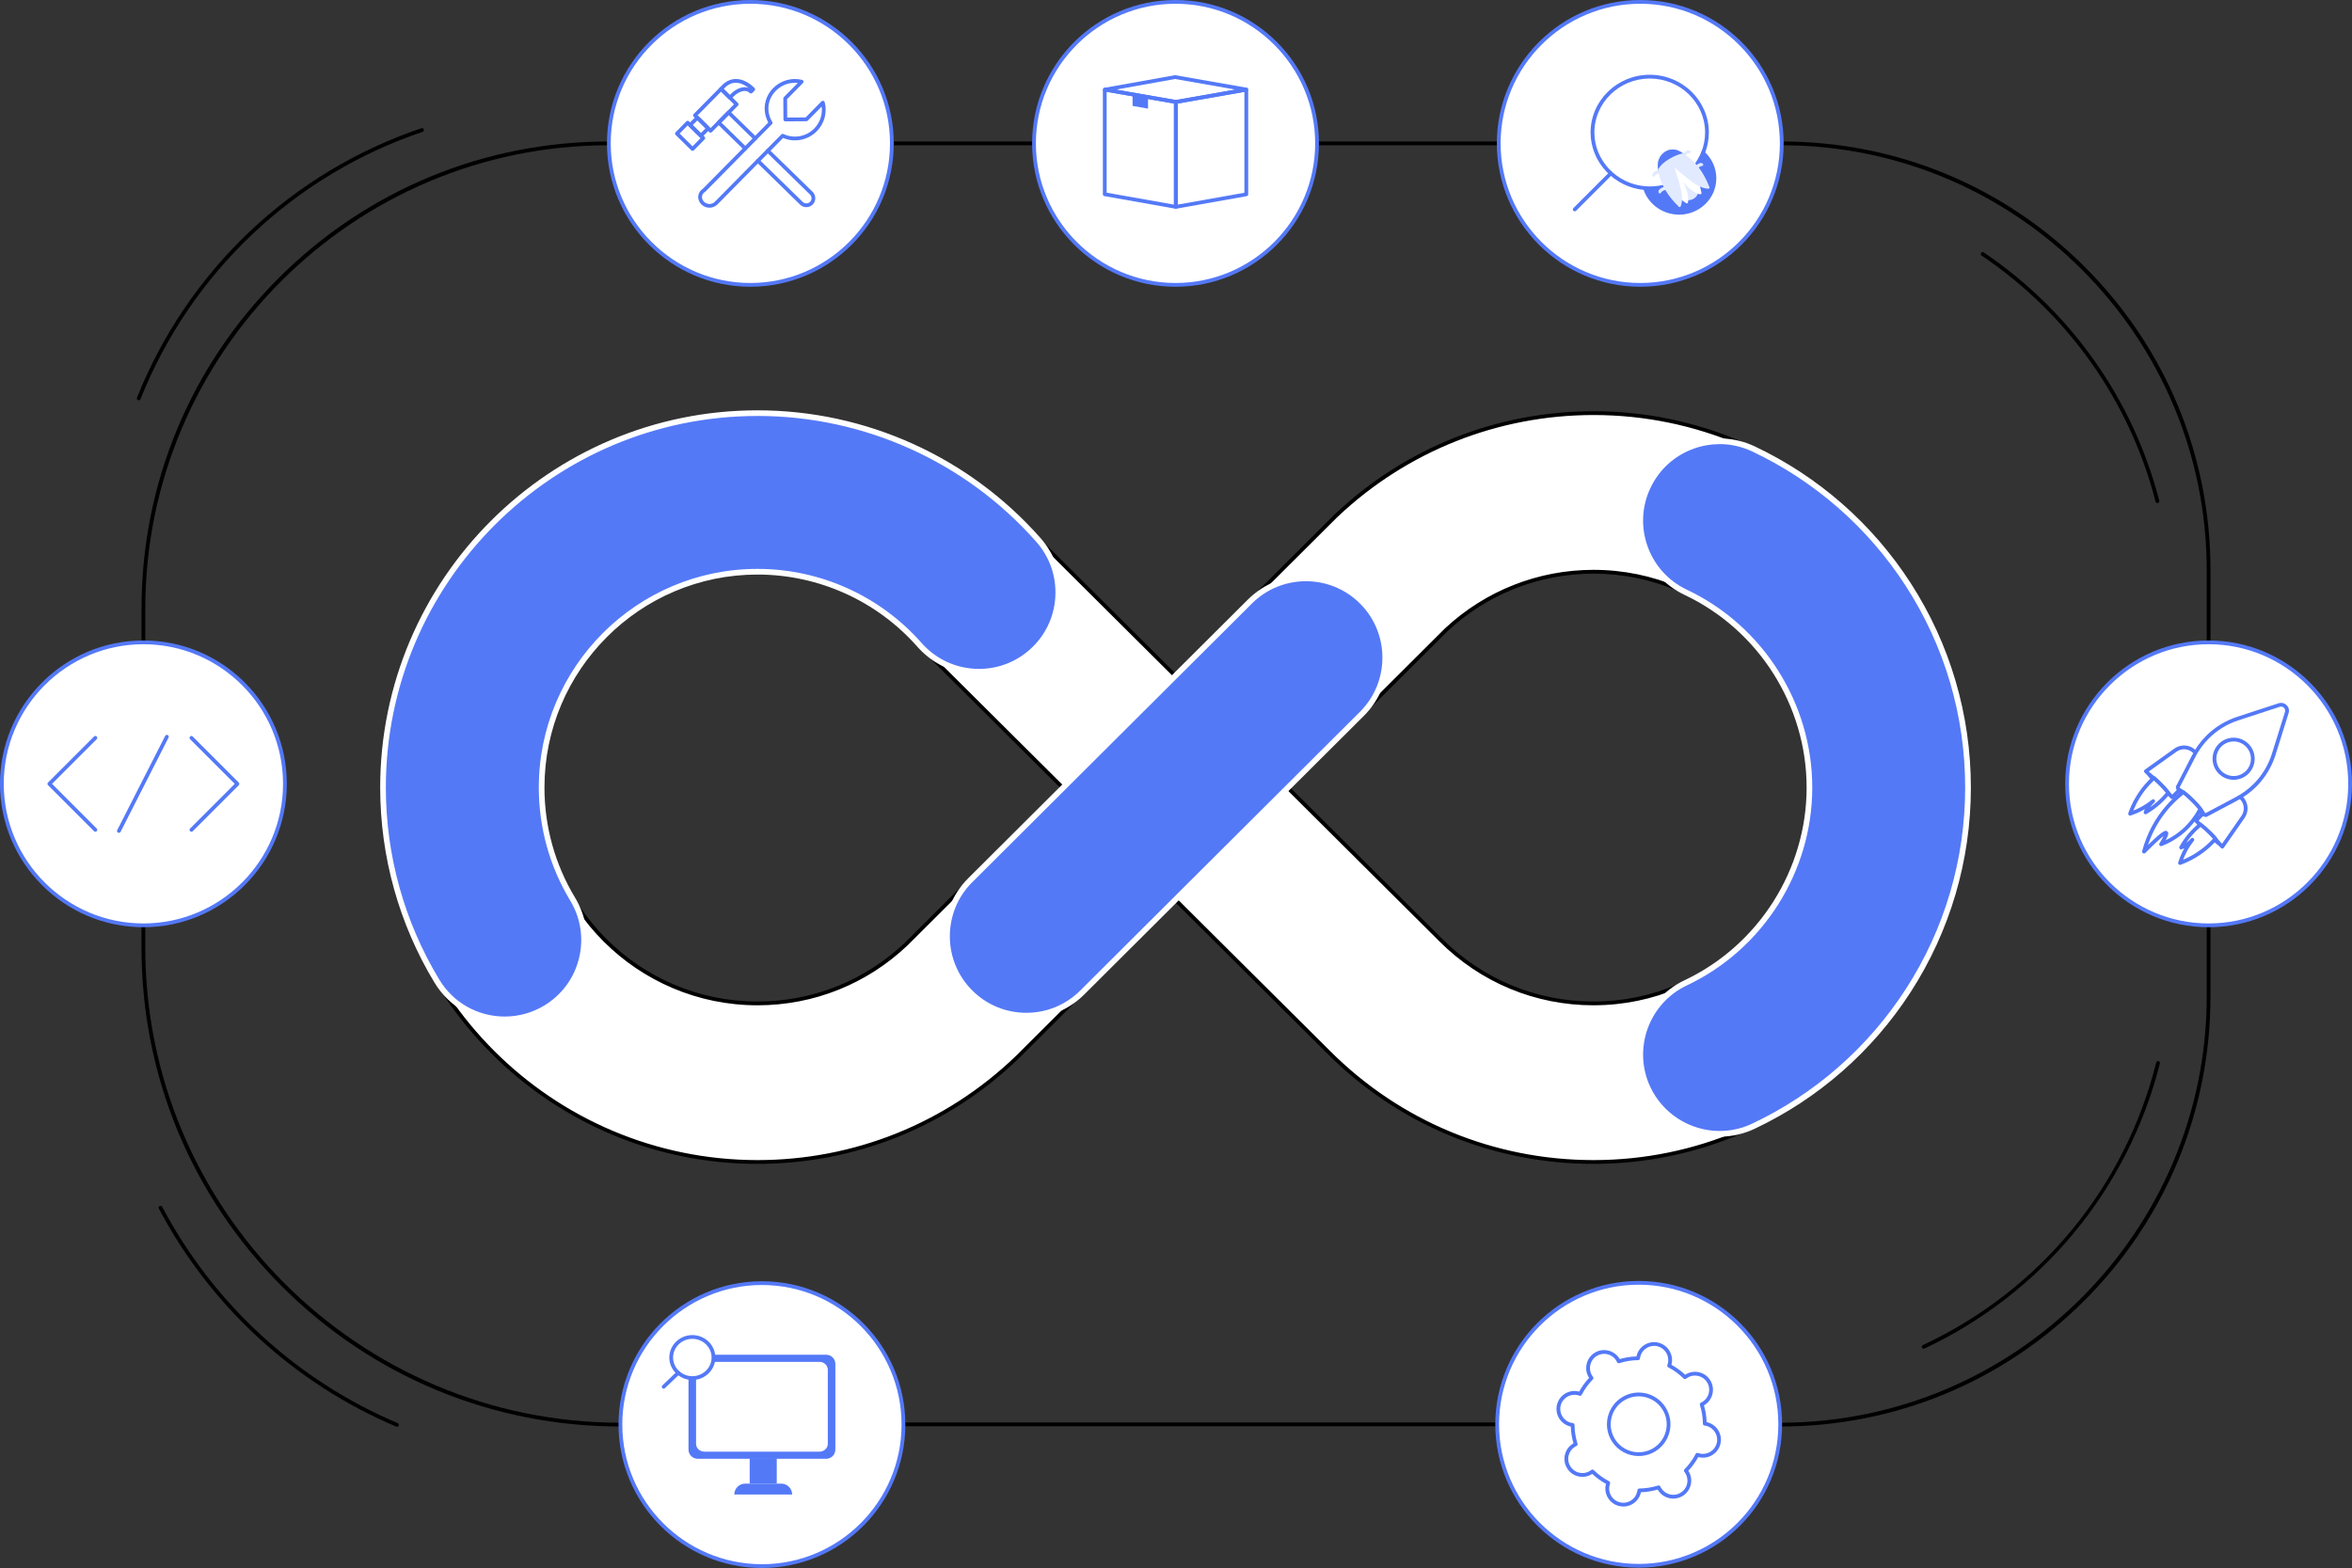 <?xml version="1.0" encoding="UTF-8"?>
<svg id="Layer_2" data-name="Layer 2" xmlns="http://www.w3.org/2000/svg" viewBox="0 0 1246.5 831.16">
  <rect x="0" y="0" width="1246.5" height="831.16" fill="#333333" stroke="none"/>
  <defs>
    <style>
      .cls-1, .cls-2, .cls-3, .cls-4 {
        stroke-width: 0px;
      }

      .cls-2 {
        fill: #5479f7;
      }

      .cls-3 {
        fill: #fff;
      }

      .cls-4 {
        fill: #e2eaff;
      }
    </style>
  </defs>
  <g id="Illustration">
    <g id="App_life_cycle" data-name="App life cycle">
      <g>
        <path class="cls-1" d="m794.29,77h-321.62c-.55,0-1-.45-1-1s.45-1,1-1h321.62c.55,0,1,.45,1,1s-.45,1-1,1Z"/>
        <path class="cls-1" d="m76,341.5c-.55,0-1-.45-1-1v-17.83c0-66.16,25.76-128.35,72.54-175.13,46.78-46.78,108.98-72.54,175.13-72.54.55,0,1,.45,1,1s-.45,1-1,1c-135.47,0-245.67,110.21-245.67,245.67v17.83c0,.55-.45,1-1,1Z"/>
        <path class="cls-1" d="m1170.5,341.5c-.55,0-1-.45-1-1v-38.29c0-124.18-101.03-225.21-225.21-225.21-.55,0-1-.45-1-1s.45-1,1-1c60.69,0,117.75,23.63,160.66,66.55,42.91,42.91,66.55,99.97,66.55,160.66v38.29c0,.55-.45,1-1,1Z"/>
        <path class="cls-1" d="m943.47,756.16c-.55,0-1-.45-1-1s.45-1,1-1c124.63,0,226.03-101.4,226.03-226.03v-37.63c0-.55.45-1,1-1s1,.45,1,1v37.63c0,60.91-23.72,118.17-66.79,161.24-43.07,43.07-100.33,66.79-161.24,66.79Z"/>
        <path class="cls-1" d="m793.47,756h-314.67c-.55,0-1-.45-1-1s.45-1,1-1h314.67c.55,0,1,.45,1,1s-.45,1-1,1Z"/>
        <path class="cls-1" d="m328.8,756.16c-67.79,0-131.53-26.4-179.46-74.34s-74.34-111.67-74.34-179.46v-11.86c0-.55.45-1,1-1s1,.45,1,1v11.86c0,138.84,112.96,251.8,251.8,251.8.55,0,1,.45,1,1s-.45,1-1,1Z"/>
        <path class="cls-1" d="m1019.51,714.91c-.38,0-.74-.21-.91-.58-.23-.5-.02-1.1.48-1.33,62.01-28.99,107.08-83.59,123.66-149.79.13-.54.67-.87,1.21-.73.54.13.86.68.73,1.21-8.2,32.74-23.98,63.84-45.64,89.95-21.44,25.85-48.8,47-79.11,61.17-.14.06-.28.09-.42.09Z"/>
        <path class="cls-1" d="m73.52,212.18c-.12,0-.25-.02-.37-.07-.51-.21-.76-.79-.56-1.3,26.98-67.52,81.93-119.58,150.75-142.84.52-.18,1.09.1,1.27.63.18.52-.1,1.09-.63,1.27-68.27,23.07-122.77,74.71-149.53,141.68-.16.39-.53.63-.93.63Z"/>
        <path class="cls-1" d="m1143.38,266.67c-.45,0-.85-.3-.97-.75-13.69-53.21-46.43-99.54-92.2-130.46-.46-.31-.58-.93-.27-1.39.31-.46.93-.58,1.39-.27,46.17,31.19,79.21,77.94,93.02,131.62.14.54-.18,1.08-.72,1.22-.08.02-.17.03-.25.03Z"/>
        <path class="cls-1" d="m210.4,756.3c-.13,0-.26-.03-.39-.08-53.83-22.77-98.51-63.82-125.83-115.59-.26-.49-.07-1.09.42-1.35.49-.26,1.09-.07,1.35.42,27.1,51.36,71.43,92.09,124.84,114.68.51.21.75.8.53,1.31-.16.38-.53.61-.92.61Z"/>
      </g>
      <g>
        <g>
          <path class="cls-3" d="m844.54,615.94c-53.01,0-102.85-20.64-140.34-58.13l-81.29-80.89-83.44,83.17c-.18.18-.37.37-.56.55-37.14,35.67-85.96,55.31-137.46,55.31-109.44,0-198.47-89.03-198.47-198.47s89.03-198.47,198.47-198.47c56.46,0,110.29,24.1,147.94,66.16l73.48,73.12,84.69-84.41c.27-.27.55-.54.83-.81,36.97-34.86,85.32-54.06,136.15-54.06,109.44,0,198.47,89.03,198.47,198.47s-89.03,198.47-198.47,198.47Zm-162.09-198.36l81.12,80.72c21.68,21.68,50.41,33.58,80.98,33.58,63.09,0,114.41-51.33,114.41-114.41s-51.33-114.41-114.41-114.41c-29.12,0-56.83,10.93-78.08,30.79l-84.01,83.73Zm-281-114.52c-63.09,0-114.41,51.33-114.41,114.41s51.33,114.41,114.41,114.41c29.57,0,57.6-11.23,78.98-31.63l82.9-82.63-74.15-73.79c-.65-.64-1.27-1.31-1.88-1.99-21.74-24.65-53.03-38.78-85.85-38.78Z"/>
          <path class="cls-1" d="m844.54,616.94c-53.28,0-103.37-20.75-141.05-58.42l-80.58-80.19-82.74,82.46c-.19.19-.38.38-.57.56-37.33,35.85-86.39,55.59-138.15,55.59-109.99,0-199.47-89.48-199.47-199.47s89.48-199.47,199.47-199.47c56.67,0,110.86,24.24,148.68,66.49l72.73,72.38,83.99-83.71c.28-.28.57-.56.86-.83,37.15-35.04,85.75-54.33,136.83-54.33,109.99,0,199.47,89.48,199.47,199.47s-89.48,199.47-199.47,199.47Zm-221.63-141.02c.25,0,.51.1.71.29l81.29,80.89c37.3,37.3,86.89,57.84,139.64,57.84,108.88,0,197.47-88.58,197.47-197.47s-88.58-197.47-197.47-197.47c-50.57,0-98.68,19.1-135.46,53.79-.28.26-.55.52-.82.79l-84.69,84.41c-.39.39-1.02.39-1.41,0l-73.48-73.12c-37.48-41.88-91.13-65.87-147.23-65.87-108.88,0-197.47,88.59-197.47,197.47s88.58,197.47,197.47,197.47c51.25,0,99.82-19.54,136.77-55.03.18-.18.36-.35.54-.53l83.44-83.17c.2-.19.45-.29.71-.29Zm221.63,56.97c-30.83,0-59.84-12.03-81.68-33.88l-81.11-80.72c-.19-.19-.29-.44-.29-.71s.11-.52.29-.71l84.01-83.73c21.46-20.05,49.43-31.08,78.79-31.08,63.64,0,115.41,51.77,115.41,115.41s-51.77,115.41-115.41,115.41Zm-160.67-115.31l80.4,80.02c21.47,21.47,49.98,33.29,80.27,33.29,62.54,0,113.41-50.88,113.41-113.41s-50.88-113.41-113.41-113.41c-28.85,0-56.34,10.84-77.4,30.52l-83.27,83Zm-282.42,115.31c-63.64,0-115.41-51.77-115.41-115.41s51.77-115.41,115.41-115.41c33.11,0,64.68,14.26,86.6,39.12.59.67,1.21,1.32,1.83,1.94l74.15,73.79c.19.19.29.44.29.71s-.11.52-.29.71l-82.9,82.63c-21.57,20.59-49.87,31.92-79.68,31.92Zm0-228.82c-62.54,0-113.41,50.88-113.41,113.41s50.88,113.41,113.41,113.41c29.3,0,57.1-11.13,78.29-31.35l82.18-81.91-73.44-73.08c-.65-.65-1.3-1.34-1.92-2.04-21.54-24.43-52.56-38.44-85.1-38.44Z"/>
        </g>
        <g>
          <path class="cls-2" d="m543.9,538.36c-10.78,0-21.56-4.12-29.77-12.36-16.39-16.44-16.34-43.05.1-59.44l148.22-147.73c16.44-16.39,43.05-16.34,59.44.1,16.39,16.44,16.34,43.05-.1,59.44l-148.22,147.73c-8.2,8.18-18.94,12.26-29.67,12.26Z"/>
          <path class="cls-3" d="m543.9,539.86c-11.65,0-22.6-4.55-30.83-12.8-16.94-17-16.9-44.62.1-61.56l148.22-147.73c17-16.94,44.61-16.9,61.56.1,16.94,17,16.9,44.62-.1,61.56l-148.22,147.73c-8.22,8.19-19.13,12.7-30.73,12.7Zm148.22-231.77c-10.36,0-20.71,3.93-28.61,11.8l-148.22,147.73c-15.83,15.78-15.87,41.49-.09,57.32,7.66,7.69,17.86,11.92,28.71,11.92s20.96-4.2,28.61-11.82l148.22-147.73c15.83-15.78,15.87-41.49.09-57.32-7.91-7.93-18.31-11.9-28.71-11.9Z"/>
        </g>
        <g>
          <path class="cls-2" d="m911.36,601.02c-15.75,0-30.85-8.89-38.02-24.07-9.92-20.98-.95-46.04,20.03-55.96,39.84-18.84,65.59-59.47,65.59-103.51s-25.74-84.67-65.59-103.51c-20.98-9.92-29.95-34.98-20.03-55.96,9.92-20.98,34.98-29.95,55.96-20.03,33.51,15.84,61.87,40.7,82.03,71.89,20.73,32.07,31.68,69.28,31.68,107.61s-10.96,75.54-31.68,107.61c-20.16,31.19-48.52,56.05-82.03,71.89-5.8,2.74-11.92,4.04-17.94,4.04Z"/>
          <path class="cls-3" d="m911.36,602.52c-16.76,0-32.22-9.79-39.38-24.93-10.26-21.7-.95-47.7,20.75-57.96,39.32-18.59,64.73-58.69,64.73-102.16s-25.41-83.56-64.73-102.15c-10.51-4.97-18.46-13.74-22.38-24.68-3.92-10.95-3.34-22.76,1.63-33.28,4.97-10.51,13.74-18.46,24.68-22.38,10.95-3.92,22.76-3.34,33.28,1.63,33.76,15.96,62.34,41.01,82.65,72.44,20.88,32.31,31.92,69.81,31.92,108.42s-11.04,76.11-31.92,108.43c-20.31,31.42-48.89,56.47-82.65,72.44-5.88,2.78-12.13,4.19-18.58,4.19Zm0-367.1c-4.6,0-9.22.79-13.68,2.39-10.19,3.65-18.35,11.05-22.98,20.83-4.63,9.79-5.17,20.79-1.52,30.98,3.65,10.19,11.05,18.35,20.83,22.98,40.36,19.09,66.44,60.25,66.44,104.87s-26.08,85.78-66.45,104.87c-20.2,9.55-28.87,33.76-19.32,53.96,6.67,14.1,21.06,23.21,36.67,23.21,6,0,11.82-1.31,17.29-3.9,33.26-15.72,61.41-40.4,81.41-71.35,20.57-31.83,31.44-68.76,31.44-106.8s-10.87-74.97-31.44-106.79c-20-30.95-48.16-55.63-81.41-71.35-5.5-2.6-11.39-3.91-17.3-3.91Z"/>
        </g>
        <g>
          <path class="cls-2" d="m267.53,540.35c-14.23,0-28.1-7.22-36-20.28-18.68-30.88-28.55-66.35-28.55-102.59,0-109.44,89.03-198.47,198.47-198.47,56.94,0,111.21,24.51,148.9,67.24,15.35,17.41,13.68,43.97-3.72,59.32-17.41,15.35-43.97,13.69-59.32-3.72-21.74-24.65-53.03-38.78-85.85-38.78-63.09,0-114.41,51.32-114.41,114.41,0,20.9,5.68,41.34,16.41,59.09,12.01,19.86,5.65,45.7-14.21,57.71-6.8,4.11-14.3,6.07-21.71,6.07Z"/>
          <path class="cls-3" d="m267.54,541.85c-15.39,0-29.33-7.85-37.29-21.01-18.82-31.11-28.76-66.86-28.76-103.37,0-110.26,89.71-199.97,199.97-199.97,57.37,0,112.05,24.69,150.02,67.75,7.69,8.72,11.52,19.91,10.8,31.52-.73,11.6-5.93,22.23-14.65,29.92-8.72,7.69-19.9,11.52-31.52,10.79-11.6-.73-22.23-5.93-29.92-14.65-21.45-24.32-52.33-38.27-84.73-38.27-62.26,0-112.91,50.65-112.91,112.91,0,20.63,5.6,40.79,16.2,58.32,6.02,9.95,7.8,21.65,5.02,32.94-2.78,11.29-9.79,20.82-19.74,26.84-6.8,4.11-14.58,6.29-22.49,6.29Zm133.92-321.35c-108.61,0-196.97,88.36-196.97,196.97,0,35.97,9.8,71.17,28.33,101.82,7.41,12.25,20.39,19.56,34.72,19.56,7.36,0,14.6-2.03,20.93-5.86,9.26-5.6,15.79-14.48,18.38-24.99,2.59-10.51.93-21.4-4.67-30.66-10.88-17.99-16.63-38.69-16.63-59.87,0-63.91,52-115.91,115.91-115.91,33.26,0,64.96,14.32,86.98,39.29,7.16,8.12,17.06,12.96,27.86,13.64,10.82.68,21.23-2.89,29.34-10.05,8.12-7.16,12.97-17.05,13.64-27.86.68-10.8-2.89-21.23-10.05-29.35-37.4-42.41-91.26-66.74-147.77-66.74Z"/>
        </g>
      </g>
      <g>
        <g>
          <g>
            <circle class="cls-3" cx="76" cy="415.5" r="75"/>
            <path class="cls-2" d="m76,491.5c-41.91,0-76-34.09-76-76s34.09-76,76-76,76,34.09,76,76-34.09,76-76,76Zm0-150c-40.8,0-74,33.2-74,74s33.2,74,74,74,74-33.2,74-74-33.2-74-74-74Z"/>
          </g>
          <g>
            <path class="cls-2" d="m101.45,440.89c-.26,0-.51-.1-.71-.29-.39-.39-.39-1.02,0-1.41l23.68-23.68-23.68-23.68c-.39-.39-.39-1.02,0-1.41.39-.39,1.02-.39,1.41,0l24.39,24.39c.39.39.39,1.02,0,1.41l-24.39,24.39c-.2.2-.45.29-.71.29Z"/>
            <path class="cls-2" d="m50.55,440.89c-.26,0-.51-.1-.71-.29l-24.39-24.39c-.39-.39-.39-1.02,0-1.41l24.39-24.39c.39-.39,1.02-.39,1.41,0,.39.39.39,1.02,0,1.41l-23.68,23.68,23.68,23.68c.39.39.39,1.02,0,1.41-.2.2-.45.29-.71.29Z"/>
            <path class="cls-2" d="m63.01,441.49c-.15,0-.31-.04-.45-.11-.49-.25-.69-.85-.44-1.34l25.43-49.97c.25-.49.85-.69,1.34-.44.49.25.69.85.44,1.34l-25.43,49.97c-.18.35-.53.55-.89.55Z"/>
          </g>
        </g>
        <g>
          <g>
            <circle class="cls-3" cx="397.67" cy="76" r="75"/>
            <path class="cls-2" d="m397.67,152c-41.91,0-76-34.09-76-76S355.77,0,397.67,0s76,34.09,76,76-34.09,76-76,76Zm0-150c-40.8,0-74,33.2-74,74s33.2,74,74,74,74-33.2,74-74S438.48,2,397.67,2Z"/>
          </g>
          <g>
            <path class="cls-2" d="m375.99,110.11c-1.6,0-3.11-.62-4.25-1.75-1.25-1.24-1.87-2.88-1.68-4.52.18-1.56,1.07-2.92,2.51-3.85l34.6-35.04c-3.27-6.07-2.28-13.31,2.58-18.23,4.03-4.08,9.76-5.72,15.34-4.39.35.08.63.35.73.7.1.35,0,.72-.25.98l-8.44,8.55.06,9.76,9.76-.06,8.44-8.55c.25-.26.62-.36.98-.26.35.09.62.37.71.72,1.4,5.56-.17,11.32-4.2,15.4-4.67,4.74-11.77,6.13-17.86,3.57l-34.73,35.17c-1.14,1.15-2.65,1.79-4.27,1.8h-.04Zm45.29-66.23c-3.76,0-7.38,1.49-10.1,4.25-4.46,4.52-5.21,10.98-1.91,16.48.24.39.17.89-.15,1.22l-35.21,35.67c-.06.06-.12.11-.19.15-.99.61-1.57,1.45-1.68,2.44-.12,1.02.28,2.06,1.1,2.87.77.76,1.83,1.17,2.88,1.17,1.08,0,2.1-.44,2.86-1.21l35.21-35.67c.3-.3.76-.38,1.14-.2,5.46,2.58,11.99,1.42,16.24-2.88,3.09-3.13,4.53-7.4,4.02-11.69l-7.39,7.48c-.19.19-.44.3-.71.3l-11.18.07h0c-.55,0-1-.44-1-.99l-.07-11.18c0-.27.1-.52.29-.71l7.39-7.48c-.51-.06-1.02-.08-1.53-.08Zm10.9,24.98h0,0Z"/>
            <g>
              <path class="cls-2" d="m427.34,109.82c-1.26,0-2.44-.49-3.33-1.37l-23.04-22.49c-.4-.39-.4-1.02-.02-1.41.39-.4,1.02-.4,1.41-.02l23.05,22.49c1.08,1.07,2.82,1.06,3.89-.02.52-.52.8-1.21.79-1.95,0-.73-.29-1.42-.82-1.94l-23.04-22.49c-.4-.39-.4-1.02-.02-1.41.39-.4,1.02-.4,1.41-.02l23.05,22.49c.91.9,1.41,2.08,1.42,3.35,0,1.27-.48,2.46-1.37,3.37-.89.9-2.08,1.4-3.35,1.41h-.03Z"/>
              <path class="cls-2" d="m394.98,79.73c-.25,0-.5-.09-.7-.28l-14.11-13.77c-.19-.19-.3-.44-.3-.71,0-.27.1-.52.29-.71l5.27-5.33c.39-.39,1.02-.4,1.41-.01l14.11,13.77c.4.39.4,1.02.02,1.41-.39.4-1.02.4-1.41.02l-13.4-13.08-3.86,3.91,13.39,13.07c.4.39.4,1.02.02,1.41-.2.2-.46.3-.72.3Z"/>
              <path class="cls-2" d="m386.8,52.75c-.26,0-.52-.1-.7-.29l-4.67-4.61c-.39-.39-.4-1.02,0-1.41l1.32-1.34c4.74-4.8,11.3-4.21,17.12,1.54.19.19.3.44.3.71,0,.26-.1.52-.29.71l-1.18,1.2c-.39.39-1.02.4-1.41,0-1.03-1.02-2.42-1.3-4.11-.83-1.46.41-3.05,1.37-4.24,2.58l-1.42,1.44c-.19.19-.44.3-.71.3h0Zm-3.26-5.62l3.25,3.21.72-.73c1.43-1.45,3.34-2.61,5.13-3.1,1.51-.42,2.91-.4,4.12.07-2.85-2.19-7.96-4.76-12.59-.08l-.62.63Z"/>
              <path class="cls-2" d="m371.44,72.95c-.25,0-.51-.1-.7-.29l-5.71-5.64c-.39-.39-.4-1.02,0-1.41l3.86-3.91c.19-.19.44-.3.71-.3h0c.26,0,.52.1.7.29l5.71,5.64c.19.19.3.44.3.71,0,.26-.1.52-.29.71l-3.86,3.91c-.2.2-.45.3-.71.3Zm-4.3-6.65l4.29,4.24,2.46-2.49-4.29-4.24-2.46,2.49Z"/>
              <path class="cls-2" d="m376.58,70.3c-.26,0-.52-.1-.7-.29l-8.27-8.16c-.39-.39-.4-1.02,0-1.41l13.82-14c.19-.19.44-.3.71-.3h0c.26,0,.52.1.7.29l8.27,8.16c.39.39.4,1.02,0,1.41l-13.82,14c-.19.19-.44.3-.71.3h0Zm-6.85-9.17l6.84,6.76,12.42-12.58-6.84-6.76-12.42,12.58Z"/>
              <path class="cls-2" d="m367.04,79.96c-.26,0-.52-.1-.7-.29l-8.27-8.16c-.39-.39-.4-1.02,0-1.41l5.67-5.76c.19-.19.44-.3.71-.3h0c.26,0,.52.1.7.29l8.27,8.16c.39.39.4,1.02,0,1.41l-5.67,5.76c-.19.19-.44.3-.7.3h0Zm-6.85-9.17l6.84,6.76,4.27-4.33-6.84-6.76-4.27,4.33Z"/>
            </g>
          </g>
        </g>
        <g>
          <g>
            <circle class="cls-3" cx="623" cy="76" r="75"/>
            <path class="cls-2" d="m623,152c-41.91,0-76-34.09-76-76S581.09,0,623,0s76,34.09,76,76-34.09,76-76,76Zm0-150c-40.8,0-74,33.2-74,74s33.2,74,74,74,74-33.2,74-74S663.8,2,623,2Z"/>
          </g>
          <g>
            <path class="cls-2" d="m623.17,55.06c-.06,0-.12,0-.17-.01l-37.52-6.56c-.48-.08-.83-.5-.83-.98,0-.48.35-.9.82-.99l37.09-6.65c.12-.02.23-.02.35,0l37.64,6.59c.48.08.87.55.87,1.03s-.39.95-.88,1.03l-37.21,6.52c-.06,0-.12.01-.17.01Zm-31.78-7.57l31.78,5.56,31.69-5.55-32.11-5.62-31.36,5.62Z"/>
            <g>
              <path class="cls-2" d="m623.16,110.65c-.06,0-.12,0-.17-.02l-37.67-6.68c-.48-.08-.83-.5-.83-.98v-55.49c0-.3.13-.58.36-.76.23-.19.53-.27.81-.22l37.67,6.53c.48.08.83.5.83.99v55.64c0,.3-.13.58-.36.77-.18.15-.41.23-.64.23Zm-36.67-8.52l35.67,6.33v-53.61l-35.67-6.18v53.46Z"/>
              <polygon class="cls-2" points="608.43 57.59 608.43 51.41 600.23 49.99 600.23 56.14 608.43 57.59"/>
            </g>
            <path class="cls-2" d="m623.16,110.65c-.23,0-.46-.08-.64-.23-.23-.19-.36-.47-.36-.77v-55.64c0-.49.35-.9.83-.99l37.34-6.54c.29-.05.59.03.82.22.23.19.36.47.36.77v55.53c0,.48-.35.9-.82.98l-37.34,6.65c-.06.01-.12.02-.17.02Zm1-55.8v53.61l35.34-6.29v-53.5l-35.34,6.19Z"/>
          </g>
        </g>
        <g>
          <g>
            <circle class="cls-3" cx="869.29" cy="76" r="75"/>
            <path class="cls-2" d="m869.29,152c-41.91,0-76-34.09-76-76S827.39,0,869.29,0s76,34.09,76,76-34.09,76-76,76Zm0-150c-40.8,0-74,33.2-74,74s33.2,74,74,74,74-33.2,74-74S910.1,2,869.29,2Z"/>
          </g>
          <g>
            <g>
              <path class="cls-2" d="m871.84,100.72s-.05,0-.08,0c-16.14-1.28-28.79-14.67-28.79-30.49,0-16.87,14.06-30.6,31.35-30.6s31.33,13.73,31.33,30.6c0,3.85-.73,7.62-2.17,11.19-.21.51-.79.76-1.3.55-.51-.21-.76-.79-.55-1.3,1.35-3.33,2.03-6.85,2.03-10.44,0-15.77-13.16-28.6-29.33-28.6s-29.35,12.83-29.35,28.6c0,14.78,11.84,27.3,26.95,28.49.55.04.96.53.92,1.08-.04.52-.48.92-1,.92Z"/>
              <g>
                <path class="cls-2" d="m908.62,94.5c0,10.1-8.42,18.29-18.78,18.29-8.52,0-15.7-5.52-18-13.06.81.07,1.63.1,2.48.1,12.81,0,23.79-7.78,28.23-18.78,3.74,3.34,6.08,8.13,6.08,13.45Z"/>
                <path class="cls-2" d="m889.84,113.78c-8.69,0-16.49-5.66-18.96-13.77-.1-.32-.03-.67.18-.92.21-.26.53-.4.87-.36.73.07,1.5.1,2.38.1,12.13,0,22.85-7.13,27.3-18.15.12-.3.38-.53.7-.6.32-.07.65.01.89.23,4.07,3.65,6.41,8.82,6.41,14.2,0,10.63-8.87,19.29-19.78,19.29Zm-16.56-12.98c2.63,6.53,9.24,10.98,16.56,10.98,9.8,0,17.78-7.75,17.78-17.29,0-4.35-1.71-8.55-4.73-11.73-5.07,11.01-16.12,18.05-28.57,18.05-.36,0-.7,0-1.03-.02Z"/>
              </g>
              <path class="cls-2" d="m834.57,112.02c-.26,0-.51-.1-.71-.29-.39-.39-.39-1.02,0-1.41l19.11-19.11c.39-.39,1.02-.39,1.41,0,.39.39.39,1.02,0,1.41l-19.11,19.11c-.2.2-.45.29-.71.29Z"/>
            </g>
            <g>
              <path class="cls-4" d="m891.48,82.09c.68-1.15,1.63-2.06,3.07-2.5,1.43-.07,1.91.95,1.26,1.49-1.62.26-2.6,1.11-3.13,2.38l-1.2-1.37Z"/>
              <path class="cls-4" d="m898.05,88.89c.68-1.15,1.63-2.06,3.07-2.5,1.43-.07,1.91.95,1.26,1.49-1.62.26-2.6,1.11-3.13,2.38l-1.2-1.37Z"/>
              <path class="cls-4" d="m879.48,90.12c-1.33.12-2.56.58-3.57,1.7-.68,1.26.03,2.13.8,1.78.93-1.35,2.12-1.87,3.49-1.81l-.72-1.67Z"/>
              <path class="cls-4" d="m882.79,98.97c-1.33.12-2.56.58-3.57,1.7-.68,1.26.03,2.13.8,1.78.93-1.35,2.12-1.87,3.49-1.81l-.72-1.67Z"/>
              <path class="cls-2" d="m896.79,86.95c4.72,7.47,5.12,15.68.91,18.34-4.21,2.66-11.45-1.24-16.17-8.71-4.72-7.47-3.22-13.46.99-16.12s9.55-.98,14.27,6.49Z"/>
              <path class="cls-4" d="m896.79,86.95c4.72,7.47,5.12,15.68.91,18.34-4.21,2.66-11.45-1.24-16.17-8.71-4.72-7.47-3.22-13.46.99-16.12s9.55-.98,14.27,6.49Z"/>
              <path class="cls-3" d="m878.94,89.38c1.34-2.85,3.33-5.1,6.18-6.55,3.77,8.38,10.81,17.9,9.47,24.48-.09.44-.59.66-.96.41-6.99-4.68-12.46-10.4-14.69-18.34Z"/>
              <path class="cls-3" d="m890.59,81.6c-3.15.12-6,1.07-8.44,3.13,6.23,6.75,12.25,16.95,18.83,18.28.44.09.83-.28.75-.72-1.58-8.26-4.7-15.54-11.14-20.69Z"/>
              <path class="cls-4" d="m878.66,88.87c1.84-2.56,4.21-4.4,7.28-5.3,2.17,8.93,7.33,19.59,4.79,25.8-.17.41-.7.54-1.01.22-6.01-5.89-10.33-12.52-11.06-20.73Z"/>
              <path class="cls-4" d="m891.15,80.94c-3.07.71-5.69,2.18-7.71,4.65,7.39,5.46,15.21,14.36,21.92,14.43.45,0,.76-.43.6-.85-3.1-7.82-7.52-14.38-14.81-18.24Z"/>
              <path class="cls-2" d="m891.9,81.28c-3.29-2.48-6.59-2.63-9.4-.86-2.87,1.81-4.48,5.16-3.75,9.46,2.15-4.36,9.34-7.88,13.15-8.6Z"/>
            </g>
          </g>
        </g>
        <g>
          <g>
            <circle class="cls-3" cx="1170.5" cy="415.5" r="75"/>
            <path class="cls-2" d="m1170.5,491.5c-41.91,0-76-34.09-76-76s34.09-76,76-76,76,34.09,76,76-34.09,76-76,76Zm0-150c-40.8,0-74,33.2-74,74s33.2,74,74,74,74-33.2,74-74-33.2-74-74-74Z"/>
          </g>
          <g>
            <g>
              <g>
                <g>
                  <path class="cls-3" d="m1166.39,401.77l-3.37-3.33c-2.73-2.7-7-3.03-10.12-.8l-15.64,11.18,13.97,13.8,4.84-4.9,10.33-15.94Z"/>
                  <path class="cls-2" d="m1151.23,423.61c-.26,0-.52-.1-.7-.29l-13.97-13.8c-.21-.21-.32-.5-.29-.79.02-.29.18-.56.42-.73l15.64-11.18c3.53-2.52,8.32-2.14,11.41.91l3.37,3.33c.34.33.39.86.14,1.26l-10.33,15.94c-.04.06-.08.11-.13.16l-4.84,4.9c-.19.19-.44.3-.71.3h0Zm-12.43-14.67l12.42,12.26,4.06-4.11,9.83-15.17-2.79-2.76c-2.39-2.36-6.11-2.66-8.84-.7l-14.67,10.49Z"/>
                </g>
                <path class="cls-2" d="m1151.23,422.61c-.56.57-4.15-2.05-8.01-5.86-3.86-3.81-6.53-7.36-5.97-7.93.56-.57,4.15,2.05,8.01,5.86,3.86,3.81,6.53,7.36,5.97,7.93Z"/>
                <g>
                  <path class="cls-3" d="m1144.66,415.28c-1.1-1.09-2.18-2.08-3.17-2.92-1.31,1.19-2.66,2.54-4,4.1-4.66,5.42-7.2,10.93-8.6,14.88,1.66-.54,3.54-1.28,5.54-2.31,2.76-1.41,4.98-2.98,6.7-4.38-.83.71-1.92,1.81-2.85,3.37-.57.95-.94,1.85-1.2,2.61,2.03-1.17,4.42-2.77,6.86-4.92,2.11-1.86,3.82-3.74,5.19-5.47-1.08-1.4-2.64-3.15-4.47-4.96Z"/>
                  <path class="cls-2" d="m1128.9,432.34c-.27,0-.52-.11-.72-.3-.27-.27-.35-.67-.23-1.03,2-5.64,4.96-10.75,8.78-15.2,1.26-1.46,2.63-2.87,4.08-4.18.37-.34.94-.34,1.32-.02,1.05.9,2.13,1.9,3.22,2.97h0c1.8,1.77,3.42,3.57,4.56,5.06.28.36.28.87,0,1.23-1.6,2.02-3.39,3.9-5.31,5.59-2.16,1.9-4.52,3.6-7.02,5.03-.36.21-.81.17-1.13-.09-.32-.26-.45-.7-.31-1.09.16-.46.34-.92.54-1.37-.59.34-1.18.67-1.79.98-1.82.93-3.73,1.73-5.68,2.37-.1.03-.21.05-.31.05Zm12.61-18.63c-1.15,1.08-2.24,2.22-3.26,3.4-3.2,3.72-5.77,7.94-7.65,12.55,1.15-.45,2.28-.96,3.37-1.52,2.31-1.18,4.51-2.62,6.52-4.26.43-.35,1.05-.29,1.4.13.35.42.3,1.04-.12,1.4-.85.73-1.6,1.56-2.22,2.47,1.3-.9,2.54-1.88,3.72-2.92,1.64-1.44,3.17-3.03,4.57-4.72-1.05-1.29-2.41-2.77-3.9-4.24-.82-.81-1.64-1.58-2.45-2.29Z"/>
                </g>
              </g>
              <g>
                <g>
                  <path class="cls-3" d="m1184.43,419.58l3.37,3.33c2.73,2.7,3.12,6.96.93,10.11l-10.98,15.78-13.97-13.8,4.84-4.9,15.81-10.53Z"/>
                  <path class="cls-2" d="m1177.76,449.8c-.26,0-.51-.1-.7-.29l-13.97-13.8c-.39-.39-.4-1.02,0-1.41l4.83-4.9s.1-.09.16-.13l15.81-10.53c.4-.26.92-.21,1.26.12l3.37,3.33c3.09,3.04,3.53,7.84,1.05,11.4l-10.98,15.78c-.17.24-.44.4-.73.42-.03,0-.06,0-.09,0Zm-12.56-14.81l12.42,12.26,10.3-14.8c1.92-2.76,1.58-6.47-.81-8.83l-2.79-2.76-15.05,10.02-4.06,4.11Z"/>
                </g>
                <path class="cls-2" d="m1163.78,435.01c-.56.57,2.11,4.12,5.97,7.93s7.44,6.44,8.01,5.86c.56-.57-2.11-4.12-5.97-7.93-3.86-3.81-7.44-6.44-8.01-5.86Z"/>
                <g>
                  <path class="cls-3" d="m1171.19,441.48c1.1,1.09,2.1,2.15,2.96,3.13-1.17,1.32-2.51,2.69-4.04,4.05-5.36,4.73-10.84,7.33-14.77,8.79.52-1.67,1.24-3.56,2.24-5.57,1.38-2.78,2.92-5.02,4.29-6.75-.7.84-1.78,1.94-3.33,2.89-.94.58-1.84.97-2.6,1.23,1.15-2.05,2.71-4.45,4.83-6.92,1.83-2.13,3.69-3.87,5.4-5.26,1.42,1.06,3.19,2.6,5.02,4.41Z"/>
                  <path class="cls-2" d="m1155.35,458.45c-.25,0-.5-.1-.69-.28-.28-.26-.38-.66-.27-1.02.61-1.96,1.38-3.88,2.29-5.71.3-.61.62-1.21.95-1.8-.44.21-.9.39-1.36.56-.39.14-.83.02-1.1-.3-.27-.32-.31-.77-.11-1.13,1.41-2.51,3.07-4.9,4.94-7.08,1.67-1.95,3.53-3.76,5.53-5.38.36-.29.87-.3,1.23-.03,1.51,1.13,3.33,2.73,5.12,4.5h0c1.1,1.08,2.11,2.16,3.01,3.19.33.38.33.94,0,1.32-1.29,1.46-2.68,2.85-4.13,4.14-4.4,3.88-9.47,6.9-15.08,8.97-.11.04-.23.06-.35.06Zm6.53-14.32c.22,0,.44.07.63.22.42.35.49.97.15,1.4-1.62,2.04-3.02,4.25-4.18,6.58-.55,1.1-1.04,2.24-1.48,3.39,4.59-1.94,8.77-4.56,12.45-7.81,1.17-1.03,2.3-2.14,3.36-3.3-.72-.79-1.49-1.6-2.32-2.42-1.49-1.47-2.99-2.81-4.29-3.84-1.68,1.42-3.24,2.97-4.66,4.63-1.03,1.19-1.98,2.45-2.87,3.76.9-.63,1.72-1.39,2.44-2.25.2-.24.48-.36.77-.36Z"/>
                </g>
              </g>
            </g>
            <g>
              <g>
                <path class="cls-3" d="m1205.03,399.81l6.92-22.13c.77-2.46-1.56-4.77-4.02-3.96l-22.04,7.2c-6.09,1.99-11.61,5.4-16.11,9.96-3.01,3.04-5.51,6.55-7.41,10.38l-8.19,15.86c-.61.61,2.27,4.44,6.42,8.54,4.15,4.1,8.01,6.93,8.62,6.31l15.76-8.39c3.81-1.95,7.28-4.49,10.29-7.54,4.5-4.56,7.84-10.12,9.75-16.23Z"/>
                <path class="cls-2" d="m1169.01,433.06c-.86,0-1.99-.67-3.35-1.67-1.67-1.22-3.71-3-5.75-5.02-5.2-5.14-7.41-8.42-6.58-9.76l8.16-15.8c1.94-3.92,4.5-7.5,7.58-10.62,4.59-4.65,10.3-8.18,16.51-10.21l22.04-7.2c1.5-.49,3.11-.1,4.23,1,1.12,1.1,1.52,2.72,1.05,4.22l-6.92,22.13c-1.95,6.24-5.41,11.99-10,16.64-3.08,3.12-6.63,5.72-10.54,7.73l-15.65,8.33c-.23.17-.49.25-.79.25Zm-.49-1.79s0,0,0,0t0,0Zm-13.38-13.81c.29.81,2.21,3.58,6.17,7.49,3.96,3.91,6.75,5.8,7.57,6.08l15.63-8.32c3.73-1.91,7.11-4.38,10.04-7.36,4.37-4.42,7.66-9.9,9.51-15.83l6.92-22.13c.25-.79.04-1.61-.55-2.2-.59-.58-1.41-.78-2.2-.52l-22.04,7.2c-5.91,1.93-11.34,5.29-15.71,9.71-2.94,2.97-5.37,6.38-7.22,10.12l-8.13,15.75Zm-.24.36s0,0,0,0c0,0,0,0,0,0Zm50.12-18.01h0,0Z"/>
              </g>
              <path class="cls-2" d="m1168.62,431.53c-.56.57-4.15-2.05-8.01-5.86-3.86-3.81-6.53-7.36-5.97-7.93s4.15,2.05,8.01,5.86c3.86,3.81,6.53,7.36,5.97,7.93Z"/>
              <g>
                <path class="cls-3" d="m1166.11,428.81c-1.06-1.35-2.54-2.98-4.24-4.66-1.74-1.72-3.42-3.19-4.79-4.24-2.58,1.99-5.36,4.47-8.09,7.55-7.8,8.84-11.19,18.17-12.74,23.96,7.13-7.18,11.05-10.47,11.75-9.89.45.38-.44,2.37-2.67,5.98,2.76-1.06,6.21-2.74,9.74-5.44,5.69-4.36,9.08-9.49,11.04-13.25Z"/>
                <path class="cls-2" d="m1136.25,452.42c-.17,0-.34-.04-.5-.13-.39-.23-.58-.69-.47-1.12,2.47-9.23,6.83-17.42,12.96-24.36,2.47-2.8,5.24-5.39,8.23-7.68.36-.27.86-.28,1.22,0,1.45,1.11,3.19,2.64,4.89,4.32,1.67,1.64,3.2,3.33,4.32,4.75.24.31.28.73.1,1.08-2.8,5.41-6.61,9.98-11.32,13.59-3.03,2.32-6.39,4.2-9.99,5.58-.4.16-.85.04-1.13-.3-.27-.33-.31-.8-.08-1.16,1.14-1.84,1.78-3.04,2.15-3.81-1.36,1-4.12,3.37-9.67,8.95-.19.19-.45.29-.71.29Zm20.83-31.24c-2.65,2.1-5.12,4.43-7.33,6.94-5.07,5.75-8.9,12.4-11.39,19.8,8.69-8.5,9.47-7.85,10.29-7.17.73.61.79,1.56-.89,4.62,2.39-1.14,4.64-2.51,6.72-4.11,4.3-3.3,7.82-7.45,10.45-12.34-1.03-1.25-2.34-2.67-3.75-4.06-1.41-1.39-2.84-2.68-4.09-3.68Z"/>
              </g>
              <g>
                <path class="cls-3" d="m1191,409.35c-3.94,3.99-10.38,4.03-14.37.09-3.99-3.94-4.03-10.38-.09-14.37,3.94-3.99,10.38-4.03,14.37-.09,3.99,3.94,4.03,10.38.09,14.37Z"/>
                <path class="cls-2" d="m1183.77,413.36c-2.83,0-5.67-1.07-7.84-3.21-4.38-4.32-4.43-11.41-.1-15.79,2.09-2.12,4.89-3.3,7.87-3.32h.07c2.95,0,5.74,1.14,7.84,3.22,4.38,4.32,4.42,11.4.1,15.78h0c-2.18,2.21-5.06,3.31-7.94,3.31Zm0-20.32h-.06c-2.45.02-4.74.98-6.46,2.72-1.72,1.74-2.66,4.05-2.64,6.5.02,2.45.98,4.74,2.72,6.46,3.59,3.55,9.41,3.51,12.96-.08,3.55-3.6,3.51-9.41-.08-12.96-1.73-1.71-4.01-2.64-6.44-2.64Zm7.23,16.3h0,0Z"/>
              </g>
            </g>
          </g>
        </g>
        <g>
          <g>
            <circle class="cls-3" cx="403.8" cy="755.16" r="75"/>
            <path class="cls-2" d="m403.8,831.16c-41.91,0-76-34.09-76-76s34.09-76,76-76,76,34.09,76,76-34.09,76-76,76Zm0-150c-40.8,0-74,33.2-74,74s33.2,74,74,74,74-33.2,74-74-33.2-74-74-74Z"/>
          </g>
          <g>
            <g>
              <path class="cls-2" d="m389.15,792.2h30.67c0-3.18-2.58-5.75-5.75-5.75h-19.16c-3.18,0-5.75,2.58-5.75,5.75Z"/>
              <path class="cls-2" d="m437.85,718.12h-68.09c-2.69,0-4.87,2.18-4.87,4.87v45.41c0,2.69,2.18,4.87,4.87,4.87h68.09c2.69,0,4.87-2.18,4.87-4.87v-45.41c0-2.69-2.18-4.87-4.87-4.87Z"/>
              <path class="cls-3" d="m434.35,721.9h-61.09c-2.41,0-4.37,1.88-4.37,4.2v39.19c0,2.32,1.96,4.2,4.37,4.2h61.09c2.41,0,4.37-1.88,4.37-4.2v-39.19c0-2.32-1.96-4.2-4.37-4.2Z"/>
              <rect class="cls-2" x="397.32" y="772.98" width="14.34" height="13.47"/>
            </g>
            <g>
              <circle class="cls-3" cx="366.92" cy="719.6" r="10.9"/>
              <path class="cls-2" d="m366.92,731.5c-6.73,0-12.2-5.34-12.2-11.9s5.47-11.9,12.2-11.9,12.2,5.34,12.2,11.9-5.47,11.9-12.2,11.9Zm0-21.81c-5.62,0-10.2,4.44-10.2,9.9s4.58,9.9,10.2,9.9,10.2-4.44,10.2-9.9-4.58-9.9-10.2-9.9Z"/>
              <path class="cls-2" d="m351.72,736.1c-.26,0-.53-.1-.72-.31-.38-.4-.37-1.03.03-1.41l7.73-7.38c.4-.38,1.03-.37,1.41.03.38.4.37,1.03-.03,1.41l-7.73,7.38c-.19.19-.44.28-.69.28Z"/>
            </g>
          </g>
        </g>
        <g>
          <g>
            <circle class="cls-3" cx="868.47" cy="755" r="75"/>
            <path class="cls-2" d="m868.47,831c-41.91,0-76-34.09-76-76s34.09-76,76-76,76,34.09,76,76-34.09,76-76,76Zm0-150c-40.8,0-74,33.2-74,74s33.2,74,74,74,74-33.2,74-74-33.2-74-74-74Z"/>
          </g>
          <g>
            <path class="cls-3" d="m843.09,780.59c.3-.18.58-.39.85-.6,2.51,2.47,5.35,4.51,8.4,6.09-.12.32-.23.65-.31.99-1.1,4.58,1.73,9.18,6.31,10.28,4.58,1.1,9.18-1.73,10.28-6.31.08-.34.13-.68.17-1.02,3.43-.03,6.89-.57,10.25-1.63.14.31.3.62.48.92,2.46,4.01,7.71,5.27,11.73,2.81,4.01-2.46,5.27-7.71,2.81-11.73-.18-.3-.39-.58-.6-.85,2.47-2.51,4.51-5.35,6.09-8.4.32.12.65.23.99.31,4.58,1.1,9.18-1.73,10.28-6.31,1.1-4.58-1.73-9.18-6.31-10.28-.34-.08-.68-.13-1.02-.17-.03-3.43-.57-6.89-1.63-10.25.31-.14.62-.3.92-.48,4.01-2.46,5.27-7.71,2.81-11.73-2.46-4.01-7.71-5.27-11.73-2.81-.3.18-.58.39-.85.6-2.51-2.47-5.35-4.51-8.4-6.09.12-.32.23-.65.31-.99,1.1-4.58-1.73-9.18-6.31-10.28-4.58-1.1-9.18,1.73-10.28,6.31-.08.34-.13.68-.17,1.02-3.43.03-6.89.57-10.25,1.63-.14-.31-.3-.62-.48-.92-2.46-4.01-7.71-5.27-11.73-2.81-4.01,2.46-5.27,7.71-2.81,11.73.18.3.39.58.6.85-2.47,2.51-4.51,5.35-6.09,8.4-.32-.12-.65-.23-.99-.31-4.58-1.1-9.18,1.73-10.28,6.31-1.1,4.58,1.73,9.18,6.31,10.28.34.08.68.13,1.02.17.03,3.43.57,6.89,1.63,10.25-.31.14-.62.3-.92.48-4.01,2.46-5.27,7.71-2.81,11.73,2.46,4.01,7.71,5.27,11.73,2.81Zm17.09-39.08c7.45-4.58,17.2-2.24,21.78,5.21,4.58,7.45,2.24,17.2-5.21,21.78-7.45,4.58-17.2,2.24-21.78-5.21-4.58-7.45-2.24-17.2,5.21-21.78Z"/>
            <path class="cls-2" d="m860.34,798.58c-.74,0-1.49-.09-2.23-.26-2.47-.59-4.57-2.11-5.9-4.28-1.33-2.17-1.74-4.73-1.15-7.2.02-.09.04-.18.07-.27-2.64-1.45-5.08-3.22-7.28-5.28-.08.05-.16.1-.23.15t0,0c-2.17,1.33-4.73,1.74-7.2,1.15-2.48-.59-4.57-2.11-5.9-4.28-1.33-2.17-1.74-4.73-1.15-7.2.59-2.48,2.11-4.57,4.28-5.9.08-.05.16-.09.24-.14-.84-2.89-1.32-5.87-1.41-8.88-.09-.02-.18-.04-.27-.06-5.11-1.22-8.27-6.37-7.05-11.48,1.22-5.11,6.37-8.27,11.48-7.05.09.02.18.04.27.07,1.45-2.64,3.22-5.08,5.28-7.28-.05-.08-.1-.16-.15-.23-2.75-4.48-1.34-10.35,3.13-13.1,4.48-2.75,10.35-1.34,13.1,3.13.05.08.09.16.14.24,2.89-.84,5.87-1.32,8.88-1.41.02-.09.04-.18.06-.27.59-2.48,2.11-4.57,4.28-5.9,2.17-1.33,4.73-1.74,7.2-1.15,5.11,1.22,8.27,6.37,7.05,11.48-.02.09-.04.18-.07.27,2.64,1.45,5.08,3.22,7.28,5.28.08-.05.16-.1.23-.15,2.17-1.33,4.73-1.74,7.2-1.15,2.47.59,4.57,2.11,5.9,4.28,2.75,4.48,1.34,10.35-3.13,13.1-.08.05-.16.09-.24.14.84,2.89,1.32,5.87,1.41,8.88.09.02.18.04.27.06,5.11,1.22,8.27,6.37,7.05,11.48-1.22,5.11-6.37,8.28-11.48,7.05-.09-.02-.18-.05-.27-.07-1.45,2.64-3.22,5.08-5.28,7.28.05.08.1.16.15.24,1.33,2.17,1.74,4.73,1.15,7.2-.59,2.48-2.11,4.57-4.28,5.9-2.17,1.33-4.73,1.74-7.2,1.15-2.48-.59-4.57-2.11-5.9-4.28-.05-.08-.09-.16-.14-.24-2.89.84-5.87,1.32-8.88,1.41-.02.09-.04.18-.06.27-.59,2.47-2.11,4.57-4.28,5.9-1.52.93-3.23,1.41-4.97,1.41Zm-16.4-19.6c.25,0,.51.1.7.29,2.41,2.37,5.16,4.36,8.16,5.92.45.23.65.76.48,1.24-.11.28-.2.57-.27.88-.47,1.95-.15,3.97.91,5.69,1.05,1.71,2.71,2.91,4.66,3.38,1.96.47,3.97.15,5.69-.91,1.71-1.05,2.91-2.71,3.38-4.66.07-.3.12-.6.15-.9.06-.5.48-.88.99-.89,3.38-.03,6.73-.56,9.95-1.58.49-.15,1,.08,1.21.54.13.27.26.55.43.81,1.05,1.71,2.71,2.91,4.66,3.38,1.96.47,3.98.15,5.69-.91,1.71-1.05,2.92-2.71,3.38-4.66.47-1.96.15-3.98-.91-5.69-.16-.26-.34-.51-.53-.75-.31-.4-.29-.96.07-1.32,2.37-2.41,4.37-5.16,5.92-8.16.23-.45.76-.65,1.24-.48.28.11.57.2.88.27,4.03.97,8.11-1.53,9.07-5.57s-1.53-8.11-5.57-9.07c-.3-.07-.6-.12-.9-.15-.5-.06-.88-.48-.89-.99-.03-3.38-.56-6.73-1.59-9.95-.15-.48.08-1,.54-1.21.28-.13.55-.26.81-.43,3.54-2.17,4.65-6.82,2.47-10.35-2.17-3.54-6.81-4.65-10.35-2.48-.26.16-.51.34-.75.53-.39.31-.96.28-1.32-.07-2.41-2.37-5.16-4.37-8.16-5.92-.45-.23-.65-.76-.48-1.24.11-.28.2-.57.27-.87.96-4.04-1.53-8.1-5.57-9.07-1.95-.47-3.98-.15-5.69.91-1.71,1.05-2.92,2.71-3.38,4.66-.07.3-.12.6-.15.9-.06.5-.48.88-.99.89-3.38.03-6.73.56-9.95,1.59-.48.16-1-.08-1.21-.54-.13-.27-.26-.55-.42-.81-1.05-1.71-2.71-2.91-4.66-3.38-1.95-.47-3.97-.15-5.69.91-3.54,2.17-4.65,6.82-2.48,10.35.16.26.34.51.53.75.31.4.29.96-.07,1.32-2.37,2.42-4.36,5.16-5.92,8.16-.23.45-.76.65-1.24.48-.28-.11-.57-.2-.87-.27-4.04-.96-8.11,1.53-9.07,5.57-.97,4.04,1.53,8.11,5.57,9.07.3.07.6.12.9.15.5.06.88.48.89.99.03,3.38.56,6.73,1.59,9.95.15.48-.08,1-.54,1.21-.27.13-.55.26-.81.42-1.71,1.05-2.92,2.71-3.38,4.66-.47,1.95-.15,3.98.91,5.69,1.05,1.71,2.71,2.92,4.66,3.38,1.96.47,3.97.15,5.69-.91.27-.16.51-.34.75-.53.18-.15.4-.22.62-.22Zm-.85,1.6h0,0Zm25.41-8.76c-5.66,0-11.2-2.85-14.38-8.02-4.86-7.91-2.37-18.3,5.54-23.16,7.91-4.86,18.3-2.37,23.15,5.54,2.35,3.83,3.07,8.35,2.03,12.72-1.05,4.37-3.73,8.08-7.56,10.43-2.74,1.68-5.78,2.48-8.78,2.48Zm-.05-31.66c-2.65,0-5.32.71-7.74,2.19-3.38,2.07-5.75,5.34-6.67,9.19-.92,3.85-.29,7.84,1.79,11.21,4.28,6.97,13.44,9.16,20.4,4.88,3.38-2.07,5.74-5.34,6.67-9.19s.29-7.84-1.79-11.21c-2.8-4.56-7.68-7.07-12.67-7.07Zm-8.26,1.34h0,0Z"/>
          </g>
        </g>
      </g>
    </g>
  </g>
</svg>